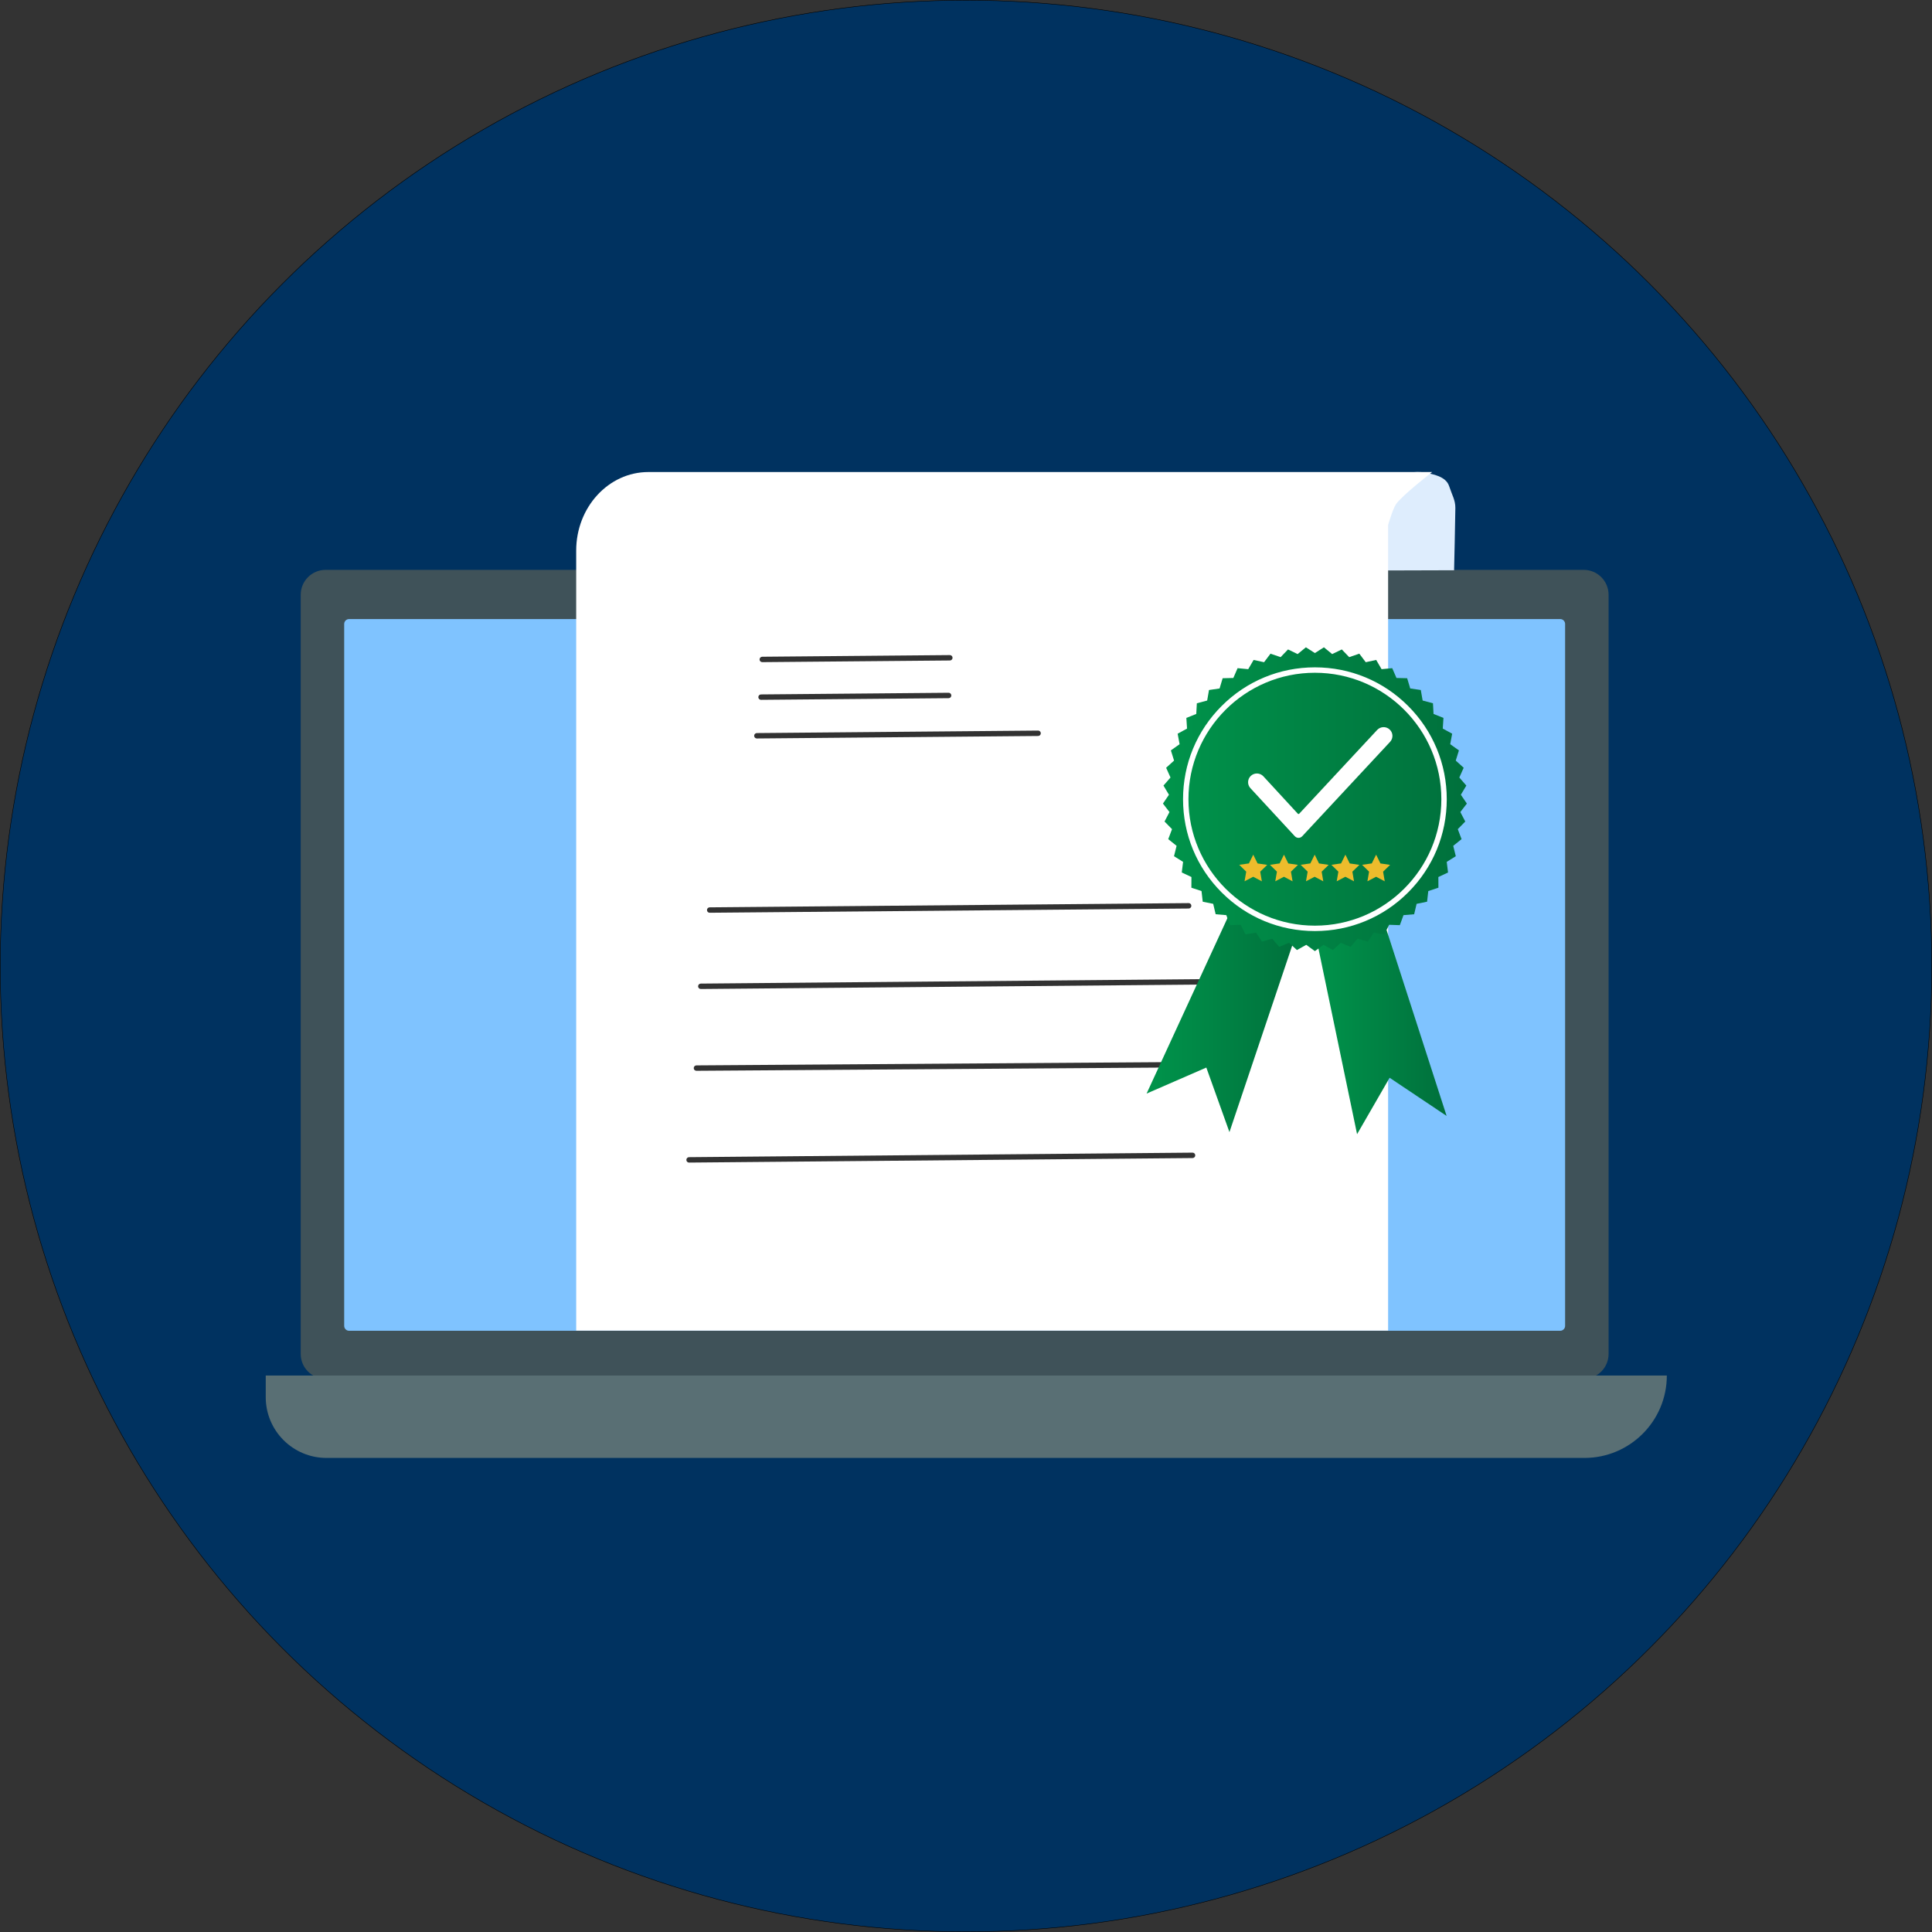 <svg viewBox="0 0 4251.57 4251.57" xmlns:xlink="http://www.w3.org/1999/xlink" xmlns="http://www.w3.org/2000/svg">
  <rect x="0" y="0" width="4251.57" height="4251.57" fill="#333333" stroke="none"/>
  <defs>
    <style>
      .cls-1 {
        fill: url(#_Безымянный_градиент_4);
      }

      .cls-2 {
        fill: #596f74;
      }

      .cls-3 {
        fill: #7fc3ff;
      }

      .cls-4 {
        fill: #deedfd;
      }

      .cls-5 {
        fill: #3f5259;
      }

      .cls-6 {
        fill: #fff;
      }

      .cls-7 {
        fill: url(#_Безымянный_градиент_4-3);
      }

      .cls-8 {
        fill: url(#_Безымянный_градиент_4-2);
      }

      .cls-9 {
        fill: #edbc2c;
      }

      .cls-10 {
        fill: #003260;
        stroke: #000;
        stroke-miterlimit: 10;
      }

      .cls-11 {
        fill: #323232;
      }
    </style>
    <linearGradient gradientUnits="userSpaceOnUse" gradientTransform="translate(0 4252.13) scale(1 -1)" y2="2019.46" x2="2860.29" y1="2019.46" x1="2523.2" data-name="Безымянный градиент 4" id="_Безымянный_градиент_4">
      <stop stop-color="#00944b" offset="0"></stop>
      <stop stop-color="#00703c" offset="1"></stop>
    </linearGradient>
    <linearGradient xlink:href="#_Безымянный_градиент_4" y2="2007.29" x2="3183.4" y1="2007.29" x1="2889.39" data-name="Безымянный градиент 4" id="_Безымянный_градиент_4-2"></linearGradient>
    <linearGradient xlink:href="#_Безымянный_градиент_4" y2="2493.39" x2="3228.01" y1="2493.39" x1="2559.17" data-name="Безымянный градиент 4" id="_Безымянный_градиент_4-3"></linearGradient>
  </defs>
  <g data-name="Слой 2" id="_Слой_2">
    <circle r="2125.29" cy="2125.79" cx="2125.79" class="cls-10"></circle>
  </g>
  <g data-name="Слой 3" id="_Слой_3">
    <g>
      <path d="M716.54,1254.03h2768.52c30.25,0,54.8,24.56,54.8,54.8v1670.65c0,30.25-24.56,54.8-54.8,54.8H716.54c-30.25,0-54.8-24.56-54.8-54.8v-1670.65c0-30.25,24.56-54.8,54.8-54.8Z" class="cls-5"></path>
      <path d="M768.24,1362.3h2665.14c5.97,0,10.81,4.84,10.81,10.81v1544.6c0,5.97-4.84,10.81-10.81,10.81H768.24c-5.97,0-10.81-4.84-10.81-10.81v-1544.6c0-5.97,4.84-10.81,10.81-10.81h0Z" class="cls-3"></path>
      <path d="M584.79,3027.06h3083.23c0,100.04-81.22,181.26-181.26,181.26H718.44c-73.76,0-133.65-59.89-133.65-133.65v-47.61h0Z" class="cls-2"></path>
      <g>
        <path d="M3049.02,1056.45c32.3-16.57,67.97-19.92,85.67-16.57,17.71,3.35,47.06,8.13,54.2,29.67,7.15,21.54,13.78,30.9,13.78,48.22s-2.79,137.13-2.79,137.13l-150.12.45s.88-138.17,2.98-153.98c2.1-15.8-3.75-44.94-3.75-44.94h.01Z" class="cls-4"></path>
        <path d="M3054.7,2928.12v-1773.03s10.5-35.71,17.34-45.53c13.84-19.86,79.64-70.8,79.64-70.8h-1724.82c-87.75,0-158.89,77.45-158.89,172.99v1716.37h1786.75-.01Z" class="cls-6"></path>
      </g>
      <path d="M1674.73,1540.05c-3.26,0-5.91-2.62-5.94-5.9-.03-3.28,2.61-5.97,5.9-6l412.79-3.65c3.27-.05,5.97,2.61,6,5.9s-2.61,5.97-5.9,6l-412.79,3.65h-.06,0Z" class="cls-11"></path>
      <path d="M1665.53,1625.09c-3.26,0-5.91-2.62-5.94-5.9-.03-3.28,2.61-5.97,5.9-6l618.91-5.48h.06c3.26,0,5.91,2.62,5.94,5.9.03,3.28-2.61,5.97-5.9,6l-618.91,5.48h-.06,0Z" class="cls-11"></path>
      <g>
        <path d="M1561.71,2008.61c-3.26,0-5.91-2.62-5.94-5.9-.03-3.28,2.61-5.97,5.9-6l1054.05-9.33h.06c3.26,0,5.91,2.62,5.94,5.9.03,3.28-2.61,5.97-5.9,6l-1054.05,9.33h-.06,0Z" class="cls-11"></path>
        <path d="M1542.17,2176.4c-3.26,0-5.91-2.62-5.94-5.9-.03-3.28,2.61-5.97,5.9-6l1147.05-10.15h.06c3.26,0,5.91,2.62,5.94,5.9.03,3.28-2.61,5.97-5.89,6l-1147.05,10.15h-.07Z" class="cls-11"></path>
        <path d="M1532.58,2356.4c-3.26,0-5.92-2.64-5.94-5.91-.02-3.28,2.62-5.97,5.91-5.99l1116.68-7.71h.05c3.26,0,5.92,2.64,5.94,5.91.02,3.28-2.62,5.97-5.9,5.99l-1116.68,7.71h-.06Z" class="cls-11"></path>
        <path d="M1516.35,2558.38c-3.26,0-5.91-2.62-5.94-5.9-.03-3.28,2.61-5.97,5.88-6l1108.02-9.97h.06c3.26,0,5.91,2.62,5.94,5.9.03,3.28-2.6,5.97-5.89,6l-1108.02,9.97h-.06,0Z" class="cls-11"></path>
      </g>
      <polygon points="2860.29 2031.29 2705.53 2491.31 2654.65 2349.28 2523.2 2406.52 2722.49 1974.04 2860.29 2031.29" class="cls-1"></polygon>
      <polygon points="3034.21 1993.78 3183.4 2455.66 3058.01 2371.73 2986.39 2495.92 2889.39 2029.71 3034.21 1993.78" class="cls-8"></polygon>
      <polygon points="2893.58 1437.13 2913.4 1424.47 2931.59 1439.38 2952.77 1429.16 2969.06 1446.12 2991.3 1438.47 3005.47 1457.25 3028.45 1452.27 3040.3 1472.59 3063.73 1470.37 3073.09 1491.94 3096.6 1492.52 3103.35 1515.04 3126.62 1518.4 3130.66 1541.57 3153.39 1547.65 3154.65 1571.13 3176.49 1579.85 3174.97 1603.32 3195.63 1614.57 3191.34 1637.69 3210.52 1651.3 3203.54 1673.75 3220.98 1689.53 3211.38 1711 3226.83 1728.74 3214.76 1748.92 3228.01 1768.36 3213.63 1786.97 3224.48 1807.84 3208 1824.63 3216.32 1846.63 3197.97 1861.35 3203.62 1884.19 3183.67 1896.64 3186.57 1919.97 3165.28 1929.97 3165.41 1953.49 3143.1 1960.9 3140.44 1984.28 3117.39 1988.99 3112 2011.88 3088.56 2013.84 3080.49 2035.93 3056.98 2035.11 3046.36 2056.1 3023.11 2052.49 3010.08 2072.08 2987.43 2065.75 2972.17 2083.65 2950.42 2074.69 2933.16 2090.67 2912.63 2079.2 2893.58 2093.01 2874.55 2079.2 2854.02 2090.67 2836.75 2074.69 2815 2083.65 2799.75 2065.75 2777.09 2072.08 2764.06 2052.49 2740.82 2056.1 2730.19 2035.11 2706.69 2035.93 2698.62 2013.84 2675.17 2011.88 2669.77 1988.99 2646.73 1984.28 2644.08 1960.9 2621.76 1953.49 2621.88 1929.97 2600.6 1919.97 2603.5 1896.64 2583.54 1884.19 2589.2 1861.35 2570.85 1846.63 2579.16 1824.63 2562.69 1807.84 2573.54 1786.97 2559.17 1768.36 2572.41 1748.92 2560.34 1728.74 2575.8 1711 2566.2 1689.53 2583.64 1673.75 2576.64 1651.3 2595.82 1637.69 2591.54 1614.57 2612.21 1603.32 2610.68 1579.85 2632.52 1571.13 2633.79 1547.65 2656.51 1541.57 2660.54 1518.4 2683.83 1515.04 2690.57 1492.52 2714.09 1491.94 2723.45 1470.37 2746.86 1472.59 2758.72 1452.27 2781.7 1457.25 2795.87 1438.47 2818.11 1446.12 2834.41 1429.16 2855.58 1439.38 2873.77 1424.47 2893.58 1437.13" class="cls-7"></polygon>
      <path d="M2752.74,1707.26h0c7.87-7.26,20.19-6.76,27.45,1.11l75.75,82.23c.86.94,2.34.94,3.2,0l171.47-184.27c7.27-7.8,19.53-8.28,27.38-1.04l.02.02c7.84,7.23,8.3,19.39,1.04,27.18l-193.43,207.8c-4.37,4.71-11.85,4.68-16.21-.03l-97.77-105.86c-7.2-7.8-6.72-19.93,1.1-27.14h-.01Z" class="cls-6"></path>
      <path d="M2893.58,2048.89c-77.5,0-150.37-30.19-205.17-84.99-54.8-54.8-84.99-127.66-84.99-205.17s30.19-150.37,84.99-205.17c54.8-54.8,127.66-84.99,205.17-84.99s150.37,30.18,205.17,84.99c54.8,54.8,84.99,127.66,84.99,205.17s-30.19,150.37-84.99,205.17c-54.8,54.8-127.66,84.99-205.17,84.99ZM2893.58,1480.47c-153.44,0-278.27,124.83-278.27,278.27s124.83,278.27,278.27,278.27,278.27-124.83,278.27-278.27-124.83-278.27-278.27-278.27Z" class="cls-6"></path>
      <g>
        <polygon points="2757.83 1929.38 2738.76 1939.36 2742.44 1918.15 2727.06 1903.11 2748.36 1900.05 2757.92 1880.77 2767.4 1900.09 2788.68 1903.23 2773.25 1918.21 2776.84 1939.43 2757.83 1929.38" class="cls-9"></polygon>
        <polygon points="2825.43 1929.38 2806.36 1939.36 2810.04 1918.15 2794.66 1903.11 2815.96 1900.05 2825.52 1880.77 2835 1900.09 2856.28 1903.23 2840.85 1918.21 2844.45 1939.43 2825.43 1929.38" class="cls-9"></polygon>
        <polygon points="2893.03 1929.38 2873.96 1939.36 2877.64 1918.15 2862.25 1903.11 2883.56 1900.05 2893.11 1880.77 2902.6 1900.09 2923.89 1903.23 2908.45 1918.21 2912.05 1939.43 2893.03 1929.38" class="cls-9"></polygon>
        <polygon points="2960.62 1929.38 2941.55 1939.36 2945.24 1918.15 2929.85 1903.11 2951.16 1900.05 2960.71 1880.77 2970.2 1900.09 2991.49 1903.23 2976.05 1918.21 2979.65 1939.43 2960.62 1929.38" class="cls-9"></polygon>
        <polygon points="3028.22 1929.38 3009.15 1939.36 3012.83 1918.15 2997.45 1903.11 3018.75 1900.05 3028.31 1880.77 3037.8 1900.09 3059.09 1903.23 3043.65 1918.21 3047.25 1939.43 3028.22 1929.38" class="cls-9"></polygon>
      </g>
      <path d="M1677.44,1457.12c-3.26,0-5.91-2.62-5.94-5.9-.03-3.28,2.61-5.97,5.9-6l412.79-3.65c3.27-.05,5.97,2.61,6,5.9.03,3.28-2.61,5.97-5.9,6l-412.79,3.65h-.06,0Z" class="cls-11"></path>
    </g>
  </g>
</svg>
